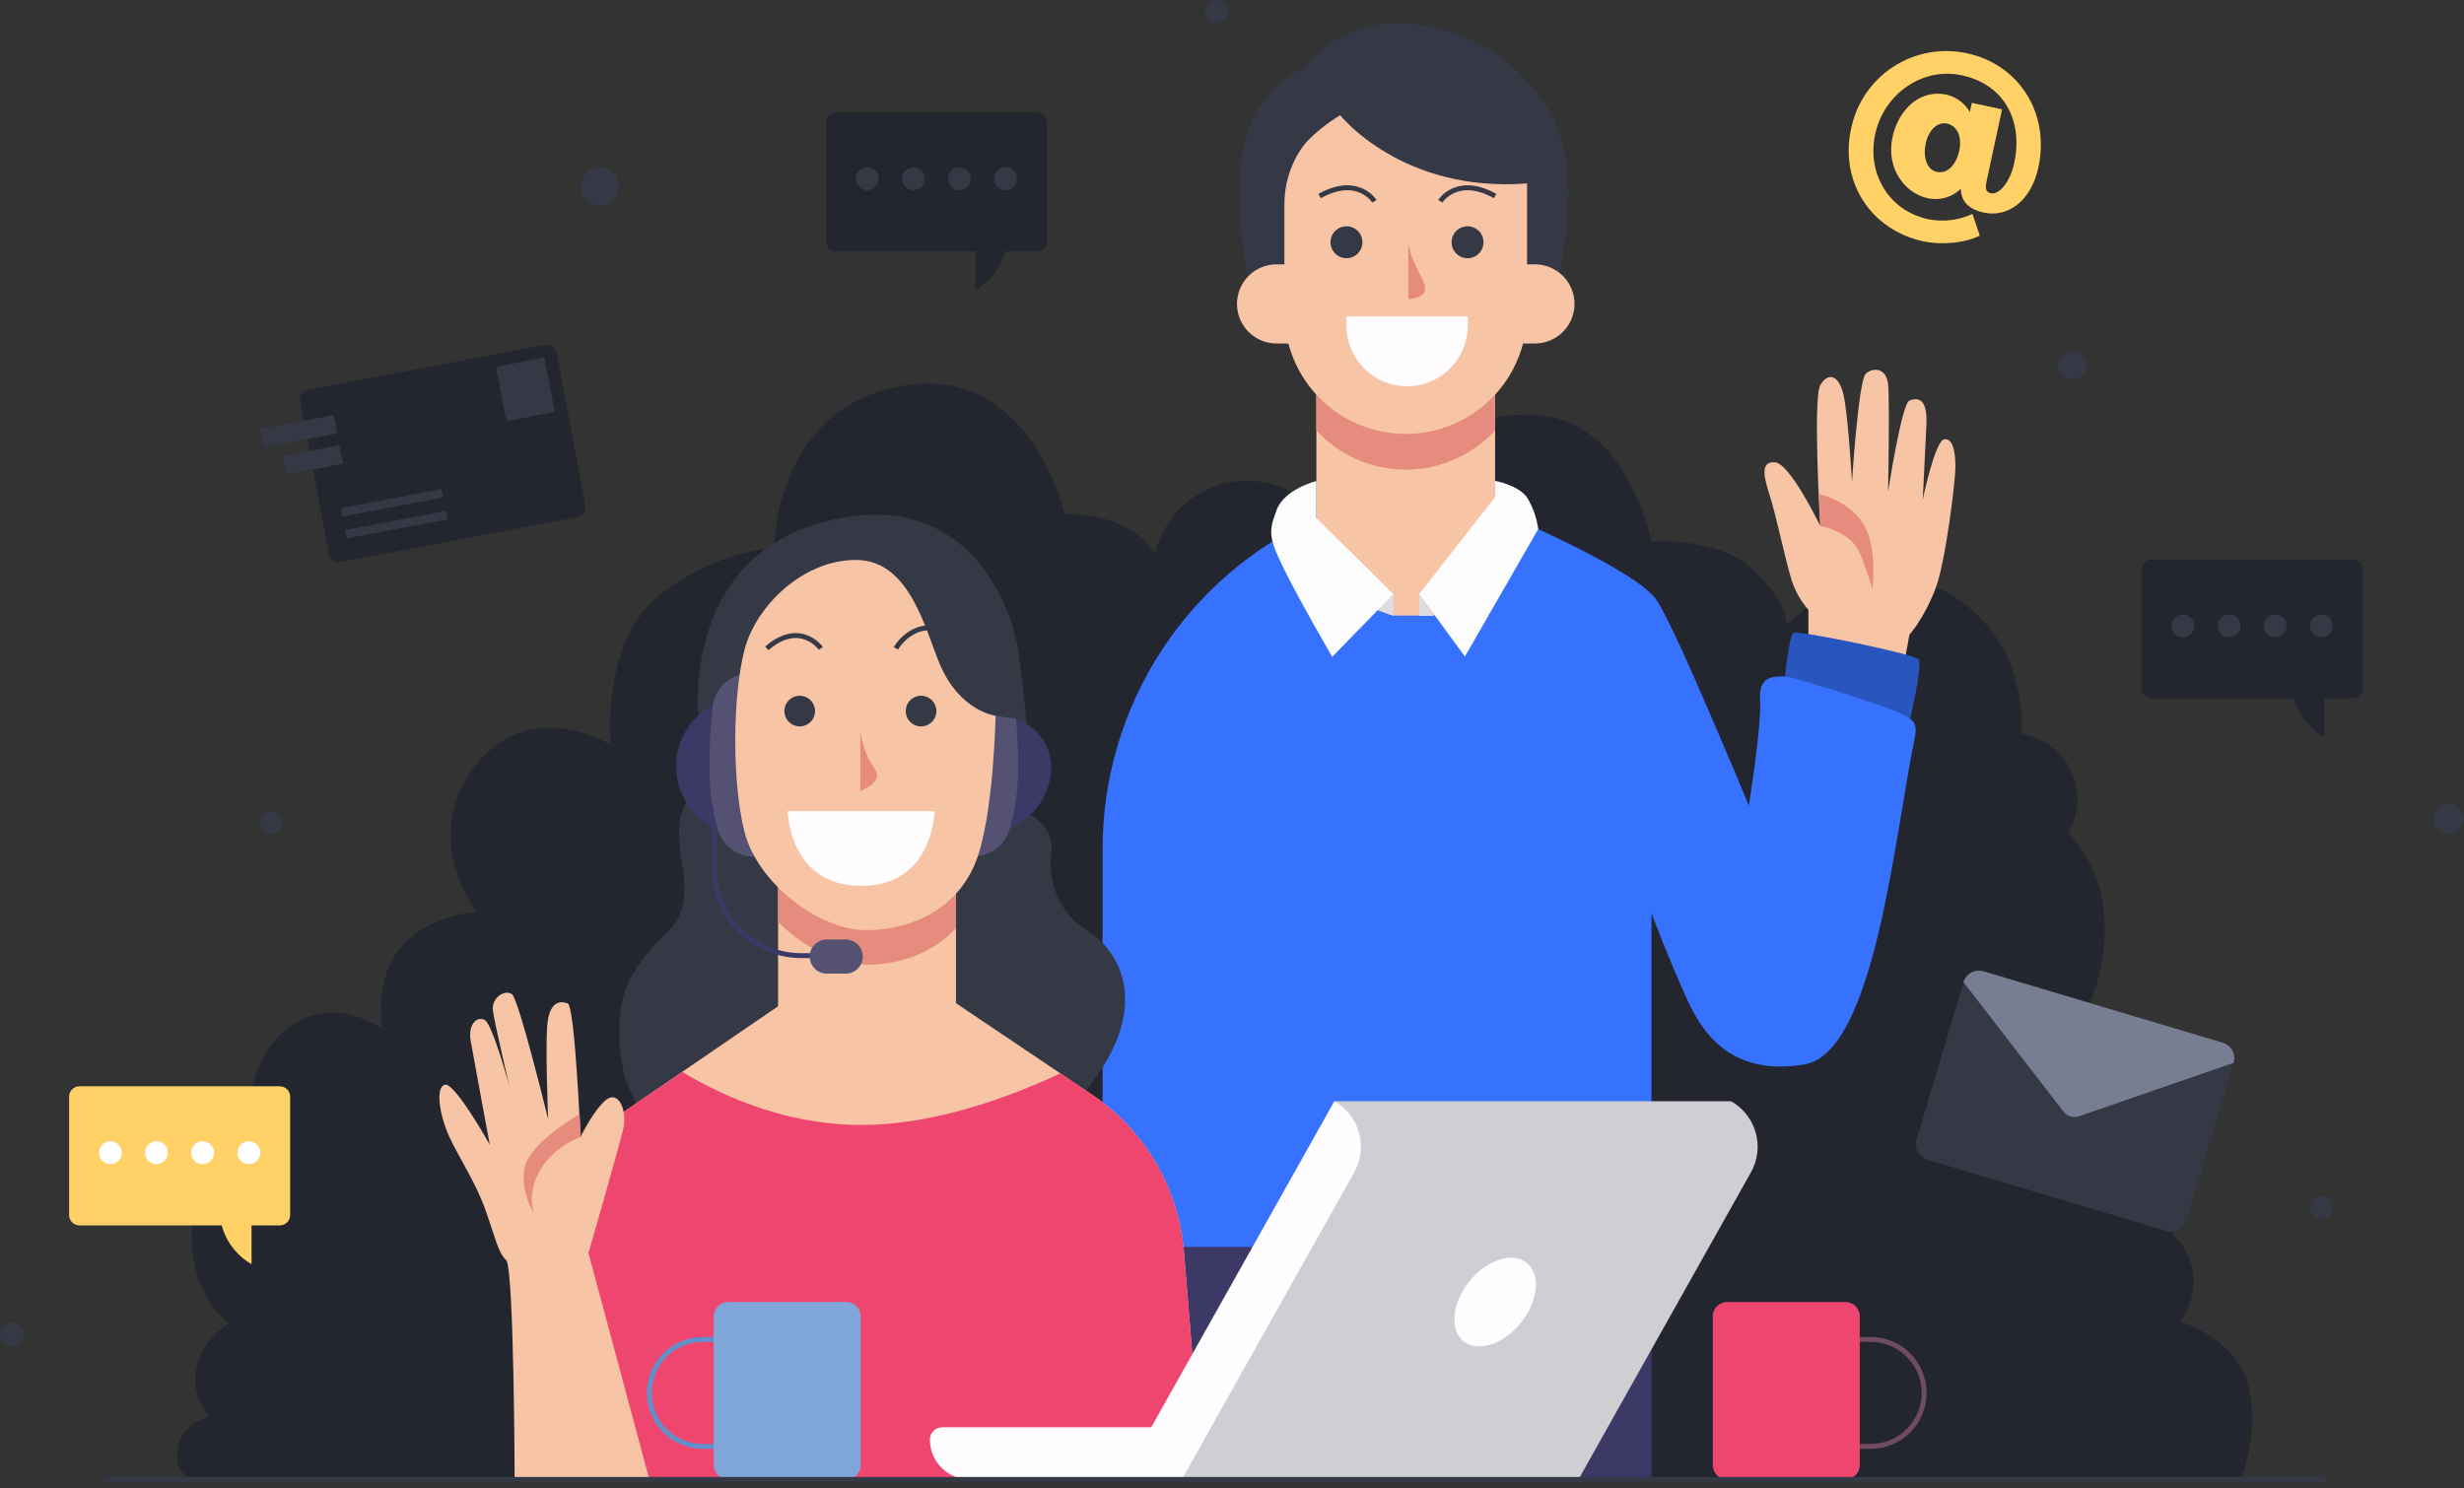 <svg width="500" height="302" viewBox="0 0 500 302" fill="none" xmlns="http://www.w3.org/2000/svg">
<rect x="0" y="0" width="500" height="302" fill="#333333" stroke="none"/>
<g clipPath="url(#clip0_2361_125947)">
<path d="M455.693 279.599C453.315 273.069 446.249 269.437 442.496 268.27C446.24 262.959 446.145 255.236 440.766 250.505C443.828 245.783 445.912 238.665 442.029 229.559C441.074 227.263 439.636 225.2 437.812 223.511C435.988 221.821 433.822 220.545 431.46 219.768C432.342 216.645 432.074 213.308 430.704 210.366C429.335 207.423 426.954 205.07 423.996 203.734C426.52 197.886 427.528 191.497 426.928 185.157C426.421 179.138 423.859 173.476 419.672 169.122C420.793 167.23 421.436 165.093 421.544 162.897C421.652 160.7 421.221 158.51 420.291 156.518C419.36 154.525 417.957 152.79 416.203 151.462C414.45 150.135 412.398 149.256 410.228 148.902C410.505 140.841 408.559 130.359 398.872 122.757C380.866 108.634 362.591 126.779 362.591 126.779C362.591 126.779 362.591 121.962 355.534 115.432C348.477 108.902 335.054 109.871 335.054 109.871C335.054 109.871 330.73 86.796 313.519 84.453C290.817 81.365 282.385 103.48 282.385 103.48C282.385 103.48 277.723 107.19 271.41 111.462C270.256 107.393 267.786 103.821 264.386 101.306C260.985 98.791 256.847 97.475 252.618 97.564C248.39 97.653 244.31 99.142 241.019 101.798C237.727 104.454 235.409 108.127 234.428 112.241C228.037 103.315 216.05 104.457 216.05 104.457C216.05 104.457 209.252 73.59 182.865 78.356C156.92 83.034 157.093 111.367 157.093 111.367C157.093 111.367 146.533 111.064 134.122 120.578C121.711 130.091 123.977 151.202 123.977 151.202C123.977 151.202 106.421 140.124 95.117 157.256C86.001 171.051 96.665 185.053 96.665 185.053C96.665 185.053 86.728 185.581 81.167 192.473C75.606 199.366 77.707 208.906 77.707 208.906C77.707 208.906 67.641 201.226 58.11 208.906C48.579 216.586 50.43 231.392 50.43 231.392C50.43 231.392 38.78 237.749 38.91 250.834C39.04 263.919 46.547 268.555 46.547 268.555C46.547 268.555 41.081 271.556 39.844 277.731C39.462 279.477 39.512 281.289 39.988 283.012C40.464 284.734 41.353 286.315 42.577 287.616C42.577 287.616 37.284 288.412 36.134 293.618C34.983 298.825 38.78 300.243 38.78 300.243H454.777C454.777 300.243 459.127 289.017 455.693 279.599Z" fill="#23262F"/>
<path d="M366.968 128.881V123.778C365.258 121.815 364.013 119.492 363.327 116.981C362.09 112.656 360.326 104.354 359.175 100.739C358.025 97.124 357.013 93.621 360.144 93.82C363.275 94.019 369.363 106.741 369.363 106.741C369.363 106.741 367.858 80.882 369.363 78.2C370.868 75.519 373.42 75.736 374.302 81.201C375.184 86.667 375.807 97.798 375.807 97.798C375.807 97.798 377.13 77.145 378.626 75.822C380.122 74.499 382.777 74.672 383.132 77.941C383.486 81.21 383.132 99.831 383.132 99.831C383.132 99.831 385.899 81.911 387.456 81.297C389.013 80.683 391.158 80.674 390.916 86.062C390.673 91.45 390.172 101.422 390.172 101.422C390.172 101.422 392.645 89.314 394.583 89.15C396.52 88.985 396.797 92.324 396.797 94.883C396.797 97.444 394.842 114.057 392.732 119.515C390.276 125.854 387.473 128.777 387.473 128.777L386.185 135.852C386.185 135.852 369.026 131.216 366.968 128.881Z" fill="#F7C4A5"/>
<path d="M362.029 139.545C362.029 139.545 362.894 129.037 363.975 128.467C365.056 127.896 388.312 132.73 389.272 133.794C390.232 134.858 387.543 146.144 387.543 146.144C387.543 146.144 364.589 143.126 362.029 139.545Z" fill="#3772FF"/>
<path d="M362.029 139.545C362.029 139.545 362.894 129.037 363.975 128.467C365.056 127.896 388.312 132.73 389.272 133.794C390.232 134.858 387.543 146.144 387.543 146.144C387.543 146.144 364.589 143.126 362.029 139.545Z" fill="black" fill-opacity="0.25"/>
<path d="M267.12 105.107C254.191 110.941 243.22 120.382 235.525 132.297C227.83 144.213 223.737 158.096 223.739 172.28V253.127H335.124V185.34C335.124 185.34 338.237 193.729 342.345 202.827C345.735 210.317 351.807 218.395 366.103 216.051C380.399 213.707 384.377 169.98 388.589 149.5C389.272 146.179 387.413 145.773 385.839 144.864C384.265 143.956 364.122 137.28 362.003 137.28C359.884 137.28 356.814 137.15 357.16 142.088C357.506 147.027 354.868 163.623 354.868 163.623C354.868 163.623 340.39 128.164 336.153 121.79C331.915 115.416 303.366 103.516 303.366 103.516L267.12 105.107Z" fill="#3772FF"/>
<path d="M234.653 154.516L238.77 167.601C238.77 167.601 240.621 216.033 238.77 225.849C236.919 235.665 234.679 245.447 234.679 245.447L228.279 233.875C228.279 233.875 230.009 226.956 232.647 206.528C235.284 186.1 234.653 154.516 234.653 154.516Z" fill="#3772FF"/>
<path d="M272.499 124.963C272.499 124.963 283.094 135.912 296.153 127.436C309.212 118.96 290.964 124.963 290.964 124.963H282.756L277.957 122.904L272.499 124.963Z" fill="#3772FF"/>
<path d="M267.12 73.6V105.106L270.994 114.62C272.012 117.136 273.604 119.378 275.643 121.169C277.683 122.959 280.113 124.246 282.739 124.929H290.947L303.392 103.48V73.6H267.12Z" fill="#F7C4A5"/>
<path d="M253.741 58.594C253.741 58.594 249.511 41.47 252.513 29.111C255.514 16.752 264.863 13.751 264.863 13.751C264.863 13.751 272.283 2.283 288.698 5.102C305.113 7.922 315.509 19.658 317.645 31.628C319.781 43.597 315.526 59.831 315.526 59.831L253.741 58.594Z" fill="#353945"/>
<path d="M311.47 69.716H306.436V53.647H311.47C313.601 53.647 315.644 54.493 317.151 56C318.658 57.507 319.504 59.55 319.504 61.681C319.504 63.812 318.658 65.856 317.151 67.362C315.644 68.869 313.601 69.716 311.47 69.716Z" fill="#F7C4A5"/>
<path d="M259.042 69.716H264.076V53.647H259.042C256.911 53.647 254.868 54.493 253.361 56C251.854 57.507 251.008 59.55 251.008 61.681C251.008 63.812 251.854 65.856 253.361 67.362C254.868 68.869 256.911 69.716 259.042 69.716Z" fill="#F7C4A5"/>
<path d="M303.392 87.334V73.6H267.12V87.334C269.425 89.854 272.232 91.865 275.359 93.238C278.487 94.611 281.866 95.316 285.282 95.308C288.689 95.308 292.058 94.6 295.176 93.227C298.294 91.854 301.092 89.847 303.392 87.334Z" fill="#E58C7E"/>
<path d="M309.878 37.233V63.447C309.878 69.977 307.284 76.24 302.666 80.858C298.049 85.475 291.786 88.069 285.256 88.069C282.022 88.07 278.82 87.434 275.832 86.197C272.844 84.96 270.129 83.147 267.843 80.86C265.556 78.573 263.742 75.859 262.505 72.871C261.268 69.883 260.632 66.681 260.633 63.447V41.618C260.596 37.731 261.683 33.917 263.764 30.634C264.196 29.957 264.682 29.314 265.217 28.714C267.219 26.65 269.484 24.858 271.954 23.387C271.954 23.387 284.46 39.17 309.878 37.233Z" fill="#F7C4A5"/>
<path d="M335.124 253.127H234.653V300.262H335.124V253.127Z" fill="#3C3966"/>
<path d="M131.761 227.968C128.033 223.282 125.911 217.521 125.707 211.536C125.179 201.21 128.094 196.444 135.774 188.764C143.454 181.084 133.595 169.21 140.271 161.487C146.948 153.763 141.767 145.21 141.767 145.21C141.767 145.21 138.152 113.565 167.281 105.885C196.409 98.205 205.412 123.476 206.606 132.021C207.799 140.566 209.114 153.461 209.114 155.485C209.114 157.508 207.791 164.609 207.791 164.609C207.791 164.609 214.147 167.316 213.352 172.877C212.556 178.438 214.675 185.322 220.504 188.764C226.333 192.206 235.812 204.384 218.1 223.981C200.387 243.579 131.761 227.968 131.761 227.968Z" fill="#353945"/>
<path d="M157.888 177.219V204.228L126.753 225.53C121.311 229.249 116.803 234.177 113.58 239.928C110.357 245.678 108.508 252.096 108.176 258.68L106.075 300.262H244.037L240.249 254.07C239.72 247.666 237.756 241.464 234.501 235.924C231.245 230.384 226.784 225.649 221.447 222.07L193.987 203.606V175.541L157.888 177.219Z" fill="#F7C4A5"/>
<path d="M157.888 187.104C162.991 192.232 169.893 195.796 175.722 195.796C182.736 195.796 189.447 193.348 193.988 188.375V177.262L157.888 178.94V187.104Z" fill="#E58C7E"/>
<path d="M240.249 254.07C239.72 247.666 237.756 241.464 234.501 235.924C231.245 230.384 226.784 225.648 221.447 222.07L215.176 217.858C204.66 222.745 191.133 227.588 177.841 228.237C161.227 229.101 147.121 222.779 138.429 217.547L126.762 225.53C121.318 229.248 116.808 234.175 113.584 239.926C110.36 245.677 108.509 252.095 108.176 258.68L106.075 300.262H244.037L240.249 254.07Z" fill="#EF466F"/>
<path d="M131.761 300.261L119.419 254.319C119.419 254.319 125.473 233.26 126.433 229.29C127.393 225.321 125.482 221.213 122.974 223.236C120.466 225.26 117.785 230.787 117.785 230.787C117.785 230.787 116.678 204.175 115.19 203.639C113.703 203.103 111.921 203.293 111.221 206.735C110.52 210.177 111.221 227.12 111.221 227.12C111.221 227.12 105.305 202.852 103.895 201.788C102.486 200.724 99.675 202.463 100.021 205.109C100.367 207.755 103.359 220.408 103.359 220.408C103.359 220.408 99.96 207.937 98.386 207.029C96.812 206.121 94.927 207.894 95.506 211.232C96.086 214.571 99.389 232.326 99.389 232.326C99.389 232.326 92.332 219.708 90.3 220.149C88.267 220.59 89.219 226.333 91.069 230.475C92.92 234.618 96.509 239.92 98.49 245.498C100.47 251.076 101.084 254.285 102.702 255.738C104.319 257.191 104.431 300.295 104.431 300.295L131.761 300.261Z" fill="#F7C4A5"/>
<path d="M157.845 169.452H151.143C147.443 169.452 143.894 167.982 141.278 165.366C138.662 162.75 137.192 159.202 137.192 155.502C137.195 151.804 138.665 148.258 141.281 145.643C143.897 143.029 147.444 141.561 151.143 141.561H157.845V169.452Z" fill="#3C3966"/>
<path d="M144.916 165.551V176.258C144.916 180.951 146.78 185.452 150.098 188.77C153.417 192.088 157.917 193.953 162.61 193.953H167.852" stroke="#3C3966" strokeWidth="2.45" stroke-miterlimit="10"/>
<path d="M152.284 136.613C150.392 136.611 148.565 137.304 147.151 138.56C145.737 139.817 144.833 141.549 144.613 143.428C144.173 147.449 143.965 151.492 143.99 155.536C143.914 159.891 144.483 164.234 145.677 168.423C146.155 170.008 147.132 171.398 148.462 172.384C149.793 173.37 151.406 173.901 153.062 173.897H155.112L152.284 136.613Z" fill="#545172"/>
<path d="M202.022 145.271C199.449 144.817 197.103 143.51 195.363 141.561H192.664V169.452H198.986C206.563 169.452 213.049 163.563 213.308 155.995C213.313 155.914 213.313 155.834 213.308 155.753C213.315 153.296 212.431 150.919 210.821 149.064C209.21 147.208 206.981 145.999 204.547 145.66C203.025 145.452 202.022 145.271 202.022 145.271Z" fill="#3C3966"/>
<path d="M202.022 145.271C200.481 145.03 199.017 144.438 197.741 143.541L195.449 173.811H197.49C199.148 173.815 200.762 173.285 202.094 172.298C203.426 171.312 204.405 169.923 204.885 168.336C206.074 164.147 206.643 159.805 206.571 155.45C206.571 151.653 206.407 148.471 206.191 145.867C203.786 145.599 202.022 145.271 202.022 145.271Z" fill="#545172"/>
<path d="M202.022 145.27C202.022 145.27 201.668 165.742 197.966 175.013C194.264 184.284 185.253 188.781 175.722 188.781C166.191 188.781 153.746 179.268 151.091 168.89C148.436 158.511 148.712 140.816 151.091 131.813C153.469 122.81 163.199 113.461 173.957 113.651C184.716 113.842 187.795 127.991 190.727 134.832C194.783 144.388 202.022 145.27 202.022 145.27Z" fill="#F7C4A5"/>
<path d="M171.614 197.602H167.774C166.856 197.602 165.976 197.238 165.327 196.589C164.679 195.94 164.314 195.061 164.314 194.143C164.314 193.226 164.679 192.346 165.327 191.697C165.976 191.048 166.856 190.684 167.774 190.684H171.614C172.531 190.684 173.411 191.048 174.06 191.697C174.709 192.346 175.073 193.226 175.073 194.143C175.073 195.061 174.709 195.94 174.06 196.589C173.411 197.238 172.531 197.602 171.614 197.602Z" fill="#545172"/>
<path d="M174.572 148.443V160.551C174.572 160.551 177.772 159.358 177.97 157.576C178.169 155.795 175.739 155.302 174.572 148.443Z" fill="#E58C7E"/>
<path d="M159.834 164.625H189.62C189.62 164.625 189.473 179.786 174.77 179.786C160.068 179.786 159.834 164.625 159.834 164.625Z" fill="#FFFDFF"/>
<path d="M166.58 131.589C166.58 131.589 162.403 125.742 155.596 131.589" stroke="#353945" strokeWidth="2.45" stroke-miterlimit="10" strokeLinecap="round"/>
<path d="M181.81 131.588C181.81 131.588 185.78 124.272 193.987 128.994" stroke="#353945" strokeWidth="2.45" stroke-miterlimit="10" strokeLinecap="round"/>
<path d="M165.395 144.319C165.395 144.934 165.213 145.536 164.871 146.048C164.529 146.56 164.042 146.959 163.473 147.195C162.905 147.431 162.278 147.492 161.675 147.372C161.071 147.252 160.516 146.956 160.08 146.52C159.645 146.085 159.348 145.53 159.228 144.926C159.108 144.322 159.17 143.696 159.405 143.127C159.641 142.558 160.04 142.072 160.552 141.73C161.064 141.388 161.666 141.205 162.282 141.205C163.108 141.205 163.9 141.533 164.484 142.117C165.067 142.701 165.395 143.493 165.395 144.319Z" fill="#353945"/>
<path d="M190.018 144.319C190.018 144.934 189.835 145.536 189.493 146.048C189.151 146.56 188.665 146.959 188.096 147.195C187.527 147.431 186.901 147.492 186.297 147.372C185.693 147.252 185.138 146.956 184.703 146.52C184.267 146.085 183.971 145.53 183.851 144.926C183.73 144.322 183.792 143.696 184.028 143.127C184.263 142.558 184.662 142.072 185.174 141.73C185.686 141.388 186.288 141.205 186.904 141.205C187.73 141.205 188.522 141.533 189.106 142.117C189.69 142.701 190.018 143.493 190.018 144.319Z" fill="#353945"/>
<path d="M278.899 40.846C278.899 40.846 275.544 35.467 267.777 39.791" stroke="#353945" strokeWidth="2.45" stroke-miterlimit="10" strokeLinecap="round"/>
<path d="M292.27 40.846C292.27 40.846 295.626 35.467 303.392 39.791" stroke="#353945" strokeWidth="2.45" stroke-miterlimit="10" strokeLinecap="round"/>
<path d="M276.469 49.167C276.469 49.809 276.279 50.435 275.922 50.969C275.566 51.502 275.059 51.918 274.467 52.163C273.874 52.409 273.222 52.473 272.593 52.348C271.964 52.223 271.386 51.914 270.932 51.46C270.479 51.007 270.17 50.429 270.045 49.8C269.92 49.171 269.984 48.519 270.229 47.926C270.475 47.333 270.89 46.827 271.424 46.47C271.957 46.114 272.584 45.924 273.226 45.924C274.086 45.924 274.911 46.266 275.519 46.874C276.127 47.482 276.469 48.307 276.469 49.167Z" fill="#353945"/>
<path d="M301.04 49.167C301.04 49.809 300.849 50.435 300.493 50.969C300.137 51.502 299.63 51.918 299.038 52.163C298.445 52.409 297.793 52.473 297.164 52.348C296.535 52.223 295.957 51.914 295.503 51.46C295.05 51.007 294.741 50.429 294.616 49.8C294.49 49.171 294.555 48.519 294.8 47.926C295.046 47.333 295.461 46.827 295.995 46.47C296.528 46.114 297.155 45.924 297.796 45.924C298.657 45.924 299.482 46.266 300.09 46.874C300.698 47.482 301.04 48.307 301.04 49.167Z" fill="#353945"/>
<path d="M285.783 49.168V60.714C285.783 60.714 289.061 60.575 289.191 58.742C289.321 56.908 286.493 53.985 285.783 49.168Z" fill="#E58C7E"/>
<path d="M273.226 64.199H297.831V66.093C297.831 69.356 296.536 72.485 294.229 74.793C291.923 77.1 288.795 78.398 285.533 78.4C282.269 78.4 279.138 77.104 276.83 74.796C274.522 72.488 273.226 69.357 273.226 66.093V64.199Z" fill="#FFFDFF"/>
<path d="M369.363 106.741C369.363 106.741 375.651 107.796 377.45 112.388C379.248 116.981 379.949 119.446 379.949 119.446C379.949 119.446 381.099 110.711 377.925 106.032C374.751 101.353 369.043 100.289 369.043 100.289C369.043 100.289 369.363 104.146 369.363 106.741Z" fill="#E58C7E"/>
<path d="M117.863 230.753C117.863 230.753 111.731 232.751 109.058 238.537C106.888 243.259 108.462 246.615 108.462 246.615C108.462 246.615 104.777 240.301 106.896 235.674C109.015 231.047 117.638 226.092 117.638 226.092L117.863 230.753Z" fill="#E58C7E"/>
<path d="M287.989 120.578L297.26 133.248L312.144 107.371C311.83 105.109 311.059 102.935 309.878 100.98C308.149 98.472 303.392 97.59 303.392 97.59V100.85L287.989 120.578Z" fill="#FCFCFD"/>
<path d="M282.739 120.561V124.971L278.925 123.622L282.739 120.561Z" fill="#DDDCE3"/>
<path d="M287.989 120.604V124.971H290.947L287.989 120.604Z" fill="#DDDCE3"/>
<path d="M282.739 120.577L267.12 105.131V97.633C267.12 97.633 260.633 99.216 259.042 103.54C257.451 107.864 257.312 108.928 260.633 115.648C263.954 122.368 270.337 133.308 270.337 133.308L282.739 120.577Z" fill="#FCFCFD"/>
<path d="M142.615 271.842H149.058V293.558H142.615C141.19 293.558 139.778 293.278 138.461 292.732C137.144 292.187 135.948 291.387 134.94 290.379C133.932 289.371 133.133 288.175 132.587 286.858C132.042 285.541 131.761 284.13 131.761 282.704V282.704C131.761 279.826 132.905 277.065 134.94 275.029C136.976 272.994 139.736 271.85 142.615 271.85V271.842Z" stroke="#628EC9" strokeWidth="4.9" stroke-miterlimit="10"/>
<path d="M171.743 264.248H147.744C146.134 264.248 144.829 265.553 144.829 267.163V297.346C144.829 298.956 146.134 300.261 147.744 300.261H171.743C173.353 300.261 174.658 298.956 174.658 297.346V267.163C174.658 265.553 173.353 264.248 171.743 264.248Z" fill="#81A6D9"/>
<path d="M379.595 293.559H373.151V271.842H379.595C381.02 271.842 382.431 272.123 383.748 272.668C385.065 273.214 386.262 274.013 387.269 275.021C388.277 276.029 389.077 277.226 389.622 278.542C390.168 279.859 390.448 281.271 390.448 282.696V282.696C390.45 284.122 390.17 285.534 389.625 286.852C389.08 288.17 388.281 289.368 387.273 290.377C386.265 291.385 385.068 292.186 383.75 292.732C382.433 293.278 381.021 293.559 379.595 293.559V293.559Z" stroke="#6F4C61" strokeWidth="4.9" stroke-miterlimit="10"/>
<path d="M350.475 300.262H374.475C376.084 300.262 377.389 298.957 377.389 297.347V267.164C377.389 265.554 376.084 264.249 374.475 264.249H350.475C348.865 264.249 347.56 265.554 347.56 267.164V297.347C347.56 298.957 348.865 300.262 350.475 300.262Z" fill="#EF466F"/>
<path d="M239.764 300.261H196.772C194.63 300.261 192.575 299.409 191.061 297.895C189.546 296.38 188.695 294.325 188.695 292.183C188.695 291.515 188.96 290.875 189.432 290.403C189.904 289.931 190.544 289.666 191.211 289.666H239.764V300.261Z" fill="#FFFDFF"/>
<path d="M355.309 237.922L320.308 300.261L311.072 295.072L351.253 223.496C352.467 224.177 353.534 225.09 354.395 226.183C355.256 227.277 355.893 228.529 356.269 229.869C356.646 231.208 356.755 232.609 356.59 233.991C356.426 235.373 355.99 236.708 355.309 237.922Z" fill="#D0CDD3"/>
<path d="M270.761 223.506H351.253L320.309 300.262H239.816L270.761 223.506Z" fill="#D0CDD3"/>
<path d="M274.808 237.922L239.816 300.261L230.58 295.072L270.77 223.496C273.218 224.874 275.019 227.167 275.776 229.873C276.533 232.578 276.185 235.473 274.808 237.922Z" fill="#FFFDFF"/>
<path d="M308.611 268.468C312.153 264.072 312.688 258.625 309.806 256.303C306.923 253.98 301.715 255.661 298.173 260.057C294.63 264.454 294.096 269.9 296.978 272.223C299.861 274.546 305.069 272.864 308.611 268.468Z" fill="#FFFDFF"/>
<path d="M21.025 300.262H471.875" stroke="#353945" strokeWidth="2.45" stroke-miterlimit="10" strokeLinecap="round"/>
<path d="M344.481 176.863C342.89 187.103 346.064 195.224 347.128 190.104C348.075 185.397 349.456 180.788 351.253 176.336C352.739 172.181 353.955 167.934 354.894 163.622C354.894 163.622 353.311 159.739 351.037 154.316C349.247 159.099 345.657 169.287 344.481 176.863Z" fill="#3772FF"/>
<path d="M451.054 211.625L402.516 197.136C400.786 196.62 398.965 197.604 398.448 199.334L388.907 231.298C388.391 233.028 389.375 234.849 391.105 235.365L439.643 249.854C441.373 250.37 443.194 249.386 443.711 247.656L453.252 215.692C453.768 213.962 452.784 212.141 451.054 211.625Z" fill="#353945"/>
<path d="M451.049 211.631L402.505 197.136C401.674 196.889 400.78 196.981 400.018 197.393C399.255 197.805 398.688 198.503 398.44 199.333L418.703 225.581C419.069 226.056 419.575 226.404 420.149 226.576C420.723 226.749 421.337 226.736 421.903 226.541L453.254 215.713C453.379 215.3 453.421 214.867 453.378 214.438C453.334 214.009 453.206 213.592 453.001 213.213C452.796 212.833 452.518 212.498 452.183 212.227C451.848 211.955 451.463 211.753 451.049 211.631Z" fill="#777E91"/>
<path d="M56.743 220.469H16.138C15.576 220.469 15.037 220.692 14.64 221.089C14.242 221.487 14.019 222.026 14.019 222.588V246.596C14.022 247.157 14.246 247.693 14.643 248.089C15.04 248.484 15.578 248.706 16.138 248.706H44.99C45.886 252.026 48.064 254.853 51.044 256.568V248.706H56.761C57.321 248.706 57.859 248.484 58.256 248.089C58.653 247.693 58.877 247.157 58.879 246.596V222.631C58.885 222.348 58.834 222.066 58.729 221.803C58.624 221.54 58.468 221.3 58.268 221.098C58.069 220.897 57.831 220.737 57.57 220.629C57.308 220.521 57.027 220.466 56.743 220.469Z" fill="#FFD166"/>
<path d="M24.726 233.953C24.726 234.411 24.59 234.859 24.336 235.24C24.081 235.621 23.719 235.919 23.295 236.094C22.872 236.269 22.406 236.315 21.956 236.226C21.507 236.136 21.094 235.916 20.77 235.592C20.445 235.267 20.224 234.854 20.135 234.405C20.046 233.955 20.092 233.489 20.267 233.066C20.442 232.642 20.739 232.28 21.121 232.025C21.502 231.771 21.95 231.635 22.408 231.635C22.713 231.634 23.015 231.693 23.297 231.809C23.578 231.925 23.834 232.096 24.05 232.311C24.265 232.527 24.436 232.783 24.552 233.064C24.668 233.346 24.727 233.648 24.726 233.953Z" fill="white"/>
<path d="M34.075 233.953C34.075 234.411 33.939 234.86 33.684 235.241C33.429 235.623 33.066 235.92 32.642 236.095C32.218 236.27 31.752 236.315 31.302 236.225C30.852 236.135 30.439 235.913 30.116 235.588C29.792 235.263 29.572 234.85 29.483 234.399C29.395 233.949 29.442 233.483 29.619 233.06C29.795 232.636 30.094 232.275 30.476 232.021C30.858 231.768 31.307 231.633 31.766 231.635C32.07 231.635 32.371 231.695 32.652 231.811C32.933 231.928 33.188 232.099 33.402 232.314C33.617 232.53 33.786 232.785 33.902 233.066C34.018 233.347 34.077 233.649 34.075 233.953Z" fill="white"/>
<path d="M43.433 233.953C43.433 234.411 43.297 234.859 43.043 235.24C42.788 235.621 42.426 235.919 42.002 236.094C41.579 236.269 41.113 236.315 40.663 236.226C40.214 236.136 39.801 235.916 39.477 235.592C39.152 235.267 38.932 234.854 38.842 234.405C38.753 233.955 38.799 233.489 38.974 233.066C39.15 232.642 39.447 232.28 39.828 232.025C40.209 231.771 40.657 231.635 41.115 231.635C41.42 231.634 41.722 231.693 42.004 231.809C42.285 231.925 42.541 232.096 42.757 232.311C42.972 232.527 43.143 232.783 43.259 233.064C43.375 233.346 43.434 233.648 43.433 233.953Z" fill="white"/>
<path d="M52.826 233.953C52.826 234.411 52.69 234.859 52.435 235.24C52.18 235.621 51.818 235.919 51.395 236.094C50.971 236.269 50.505 236.315 50.056 236.226C49.606 236.136 49.193 235.916 48.869 235.592C48.545 235.267 48.324 234.854 48.234 234.405C48.145 233.955 48.191 233.489 48.366 233.066C48.542 232.642 48.839 232.28 49.22 232.025C49.601 231.771 50.049 231.635 50.508 231.635C50.812 231.634 51.114 231.693 51.396 231.809C51.678 231.925 51.934 232.096 52.149 232.311C52.365 232.527 52.535 232.783 52.651 233.064C52.767 233.346 52.827 233.648 52.826 233.953Z" fill="white"/>
<path d="M477.306 113.539H436.71C436.148 113.539 435.609 113.762 435.211 114.16C434.814 114.557 434.591 115.096 434.591 115.658V139.666C434.593 140.227 434.817 140.764 435.214 141.159C435.612 141.555 436.149 141.777 436.71 141.777H465.553C466.449 145.096 468.627 147.924 471.607 149.638V141.777H477.315C477.593 141.778 477.868 141.724 478.125 141.619C478.382 141.513 478.616 141.358 478.813 141.162C479.009 140.966 479.166 140.733 479.272 140.476C479.379 140.219 479.434 139.944 479.434 139.666V115.658C479.435 115.379 479.381 115.102 479.274 114.844C479.167 114.586 479.01 114.351 478.813 114.154C478.615 113.957 478.38 113.801 478.121 113.696C477.862 113.59 477.585 113.537 477.306 113.539Z" fill="#23262F"/>
<path d="M445.289 127.021C445.289 127.479 445.153 127.928 444.898 128.309C444.644 128.69 444.282 128.987 443.858 129.162C443.435 129.338 442.969 129.384 442.519 129.294C442.07 129.205 441.657 128.984 441.332 128.66C441.008 128.336 440.788 127.923 440.698 127.473C440.609 127.024 440.655 126.557 440.83 126.134C441.005 125.71 441.303 125.348 441.684 125.094C442.065 124.839 442.513 124.703 442.971 124.703C443.276 124.702 443.578 124.761 443.86 124.877C444.141 124.993 444.397 125.164 444.613 125.379C444.828 125.595 444.999 125.851 445.115 126.133C445.231 126.414 445.29 126.716 445.289 127.021Z" fill="#353945"/>
<path d="M454.647 127.021C454.647 127.479 454.511 127.928 454.256 128.309C454.002 128.69 453.64 128.987 453.216 129.162C452.792 129.338 452.326 129.384 451.877 129.294C451.427 129.205 451.014 128.984 450.69 128.66C450.366 128.336 450.145 127.923 450.056 127.473C449.966 127.024 450.012 126.557 450.188 126.134C450.363 125.71 450.66 125.348 451.041 125.094C451.423 124.839 451.871 124.703 452.329 124.703C452.634 124.702 452.936 124.761 453.217 124.877C453.499 124.993 453.755 125.164 453.971 125.379C454.186 125.595 454.357 125.851 454.473 126.133C454.589 126.414 454.648 126.716 454.647 127.021Z" fill="#353945"/>
<path d="M464.005 127.021C464.005 127.479 463.869 127.928 463.614 128.309C463.359 128.69 462.997 128.987 462.574 129.162C462.15 129.338 461.684 129.384 461.235 129.294C460.785 129.205 460.372 128.984 460.048 128.66C459.724 128.336 459.503 127.923 459.414 127.473C459.324 127.024 459.37 126.557 459.546 126.134C459.721 125.71 460.018 125.348 460.399 125.094C460.78 124.839 461.229 124.703 461.687 124.703C461.992 124.702 462.294 124.761 462.575 124.877C462.857 124.993 463.113 125.164 463.328 125.379C463.544 125.595 463.715 125.851 463.831 126.133C463.947 126.414 464.006 126.716 464.005 127.021Z" fill="#353945"/>
<path d="M473.362 127.021C473.362 127.479 473.226 127.928 472.972 128.309C472.717 128.69 472.355 128.987 471.931 129.162C471.508 129.338 471.042 129.384 470.592 129.294C470.143 129.205 469.73 128.984 469.405 128.66C469.081 128.336 468.861 127.923 468.771 127.473C468.682 127.024 468.728 126.557 468.903 126.134C469.078 125.71 469.376 125.348 469.757 125.094C470.138 124.839 470.586 124.703 471.044 124.703C471.349 124.702 471.651 124.761 471.933 124.877C472.215 124.993 472.47 125.164 472.686 125.379C472.901 125.595 473.072 125.851 473.188 126.133C473.304 126.414 473.363 126.716 473.362 127.021Z" fill="#353945"/>
<path d="M169.719 22.797H210.316C210.878 22.797 211.417 23.02 211.814 23.418C212.212 23.815 212.435 24.354 212.435 24.916V48.924C212.435 49.486 212.212 50.025 211.814 50.422C211.417 50.82 210.878 51.043 210.316 51.043H204.028C203.13 54.359 200.953 57.183 197.974 58.896V51.043H169.719C169.158 51.043 168.619 50.82 168.221 50.422C167.824 50.025 167.601 49.486 167.601 48.924V24.916C167.601 24.354 167.824 23.815 168.221 23.418C168.619 23.02 169.158 22.797 169.719 22.797Z" fill="#23262F"/>
<path d="M201.737 36.281C201.737 36.739 201.873 37.187 202.127 37.568C202.382 37.95 202.744 38.247 203.167 38.422C203.591 38.597 204.057 38.643 204.507 38.554C204.956 38.465 205.369 38.244 205.693 37.92C206.017 37.596 206.238 37.182 206.328 36.733C206.417 36.283 206.371 35.817 206.196 35.394C206.02 34.97 205.723 34.608 205.342 34.353C204.961 34.099 204.513 33.963 204.054 33.963C203.75 33.963 203.449 34.023 203.167 34.139C202.886 34.256 202.631 34.426 202.415 34.642C202.2 34.857 202.029 35.112 201.913 35.394C201.797 35.675 201.737 35.976 201.737 36.281Z" fill="#353945"/>
<path d="M192.379 36.281C192.379 36.739 192.515 37.187 192.77 37.568C193.024 37.95 193.386 38.247 193.81 38.422C194.233 38.597 194.699 38.643 195.149 38.554C195.599 38.465 196.012 38.244 196.336 37.92C196.66 37.596 196.881 37.182 196.97 36.733C197.059 36.283 197.014 35.817 196.838 35.394C196.663 34.97 196.366 34.608 195.984 34.353C195.603 34.099 195.155 33.963 194.697 33.963C194.392 33.963 194.091 34.023 193.81 34.139C193.529 34.256 193.273 34.426 193.058 34.642C192.843 34.857 192.672 35.112 192.555 35.394C192.439 35.675 192.379 35.976 192.379 36.281Z" fill="#353945"/>
<path d="M183.021 36.281C183.021 36.739 183.157 37.187 183.412 37.568C183.667 37.95 184.029 38.247 184.452 38.422C184.876 38.597 185.342 38.643 185.791 38.554C186.241 38.465 186.654 38.244 186.978 37.92C187.302 37.596 187.523 37.182 187.612 36.733C187.702 36.283 187.656 35.817 187.48 35.394C187.305 34.97 187.008 34.608 186.627 34.353C186.246 34.099 185.797 33.963 185.339 33.963C185.035 33.963 184.733 34.023 184.452 34.139C184.171 34.256 183.915 34.426 183.7 34.642C183.485 34.857 183.314 35.112 183.198 35.394C183.081 35.675 183.021 35.976 183.021 36.281Z" fill="#353945"/>
<path d="M173.663 36.281C173.663 36.739 173.799 37.187 174.054 37.568C174.309 37.95 174.671 38.247 175.094 38.422C175.518 38.597 175.984 38.643 176.433 38.554C176.883 38.465 177.296 38.244 177.62 37.92C177.944 37.596 178.165 37.182 178.254 36.733C178.344 36.283 178.298 35.817 178.123 35.394C177.947 34.97 177.65 34.608 177.269 34.353C176.888 34.099 176.44 33.963 175.981 33.963C175.677 33.963 175.375 34.023 175.094 34.139C174.813 34.256 174.557 34.426 174.342 34.642C174.127 34.857 173.956 35.112 173.84 35.394C173.723 35.675 173.663 35.976 173.663 36.281Z" fill="#353945"/>
<path d="M110.596 69.989L62.489 79.088C61.405 79.293 60.692 80.338 60.897 81.422L66.768 112.465C66.973 113.549 68.019 114.262 69.103 114.057L117.209 104.958C118.294 104.753 119.006 103.708 118.801 102.624L112.93 71.581C112.725 70.497 111.68 69.784 110.596 69.989Z" fill="#23262F"/>
<path d="M110.456 72.541L100.624 74.447L102.767 85.499L112.599 83.593L110.456 72.541Z" fill="#353945"/>
<path d="M89.6 99.273L69.18 103.135L69.499 104.826L89.92 100.964L89.6 99.273Z" fill="#353945"/>
<path d="M90.455 103.716L70.034 107.578L70.354 109.269L90.775 105.407L90.455 103.716Z" fill="#353945"/>
<path d="M67.719 84.228L52.805 87.049L53.51 90.779L68.424 87.959L67.719 84.228Z" fill="#353945"/>
<path d="M68.879 90.385L57.347 92.566L58.053 96.297L69.584 94.116L68.879 90.385Z" fill="#353945"/>
<path d="M404.001 39.229C405.592 39.566 407.875 37.11 408.74 33.063C410.513 24.795 406.959 17.184 398.103 15.29C390.189 13.56 382.284 18.983 380.511 27.259C378.782 35.398 383.461 42.827 391.279 44.487C394.309 45.102 397.456 44.726 400.256 43.415L401.735 47.817C398.639 49.391 393.856 49.746 390.31 48.985C379.681 46.71 373.298 36.98 375.608 26.204C376.12 23.644 377.136 21.212 378.596 19.047C380.057 16.883 381.932 15.03 384.114 13.597C386.296 12.163 388.741 11.177 391.307 10.695C393.873 10.214 396.509 10.247 399.063 10.793C409.7 13.067 416.005 22.901 413.635 33.971C412.208 40.648 407.581 44.228 402.548 43.147C399.815 42.559 398.077 41.141 397.904 38.632V38.295C397.038 39.148 395.974 39.772 394.807 40.112C393.64 40.452 392.407 40.496 391.218 40.241C386.488 39.229 382.682 34.135 384.023 27.865C385.242 22.183 389.644 18.04 395.006 19.216C395.992 19.447 396.919 19.879 397.731 20.484C398.542 21.09 399.219 21.857 399.72 22.736L400.118 20.877L406.258 22.192L403.093 36.937C402.738 38.477 403.188 39.056 404.001 39.229ZM390.777 29.076C390.198 31.757 390.916 34.429 393 34.879C395.274 35.363 396.996 33.305 397.584 30.555C398.137 27.96 397.324 25.556 395.05 25.071C393.052 24.665 391.313 26.576 390.777 29.076Z" fill="#FFD166"/>
<path d="M57.349 166.9C57.35 167.352 57.218 167.794 56.968 168.17C56.718 168.547 56.362 168.841 55.945 169.015C55.528 169.189 55.069 169.236 54.625 169.149C54.182 169.062 53.774 168.845 53.454 168.526C53.134 168.207 52.916 167.8 52.827 167.357C52.738 166.914 52.783 166.454 52.955 166.036C53.128 165.619 53.42 165.262 53.796 165.01C54.172 164.759 54.614 164.625 55.065 164.625C55.669 164.625 56.249 164.864 56.677 165.291C57.105 165.717 57.346 166.296 57.349 166.9Z" fill="#353945"/>
<path d="M121.737 41.72C123.877 41.72 125.612 39.985 125.612 37.845C125.612 35.705 123.877 33.971 121.737 33.971C119.597 33.971 117.863 35.705 117.863 37.845C117.863 39.985 119.597 41.72 121.737 41.72Z" fill="#353945"/>
<path d="M423.348 74.153C423.349 74.723 423.182 75.28 422.866 75.755C422.551 76.23 422.102 76.6 421.576 76.82C421.05 77.039 420.47 77.097 419.911 76.987C419.352 76.877 418.838 76.603 418.434 76.201C418.031 75.798 417.755 75.285 417.644 74.726C417.532 74.167 417.588 73.588 417.806 73.061C418.024 72.534 418.393 72.084 418.867 71.767C419.34 71.45 419.898 71.281 420.468 71.281C421.23 71.281 421.961 71.584 422.501 72.122C423.041 72.66 423.345 73.39 423.348 74.153Z" fill="#353945"/>
<path d="M473.388 244.979C473.39 245.441 473.254 245.893 472.999 246.278C472.743 246.664 472.379 246.964 471.953 247.142C471.526 247.32 471.056 247.368 470.603 247.279C470.149 247.19 469.732 246.968 469.405 246.642C469.078 246.315 468.854 245.899 468.764 245.446C468.673 244.993 468.718 244.523 468.895 244.096C469.071 243.669 469.371 243.303 469.755 243.047C470.139 242.79 470.591 242.652 471.053 242.652C471.671 242.652 472.264 242.897 472.701 243.333C473.139 243.769 473.386 244.361 473.388 244.979Z" fill="#353945"/>
<path d="M249.252 2.326C249.254 2.789 249.118 3.241 248.863 3.626C248.607 4.011 248.243 4.312 247.817 4.49C247.39 4.668 246.92 4.716 246.467 4.626C246.013 4.537 245.596 4.316 245.269 3.989C244.941 3.663 244.718 3.247 244.627 2.794C244.536 2.341 244.582 1.871 244.759 1.444C244.935 1.016 245.234 0.651 245.619 0.394C246.003 0.137 246.455 1.92483e-05 246.917 1.60781e-05C247.223 -0.001 247.527 0.058 247.81 0.175C248.093 0.291 248.351 0.462 248.568 0.678C248.785 0.895 248.957 1.151 249.074 1.434C249.192 1.717 249.252 2.02 249.252 2.326Z" fill="#353945"/>
<path d="M2.422 273.251C3.759 273.251 4.843 272.167 4.843 270.83C4.843 269.492 3.759 268.408 2.422 268.408C1.084 268.408 0 269.492 0 270.83C0 272.167 1.084 273.251 2.422 273.251Z" fill="#353945"/>
<path d="M500 166.121C500 166.725 499.821 167.316 499.485 167.818C499.149 168.321 498.672 168.712 498.113 168.943C497.555 169.173 496.941 169.233 496.348 169.115C495.756 168.996 495.212 168.705 494.785 168.277C494.359 167.849 494.068 167.304 493.952 166.712C493.835 166.119 493.897 165.505 494.129 164.947C494.361 164.389 494.754 163.913 495.257 163.579C495.76 163.244 496.351 163.067 496.956 163.068C497.356 163.068 497.753 163.147 498.123 163.301C498.493 163.454 498.829 163.679 499.111 163.963C499.394 164.247 499.618 164.583 499.771 164.954C499.923 165.324 500.001 165.721 500 166.121Z" fill="#353945"/>
</g>
<defs>
<clipPath id="clip0_2361_125947">
<rect width="500" height="301.316" fill="white"/>
</clipPath>
</defs>
</svg>
